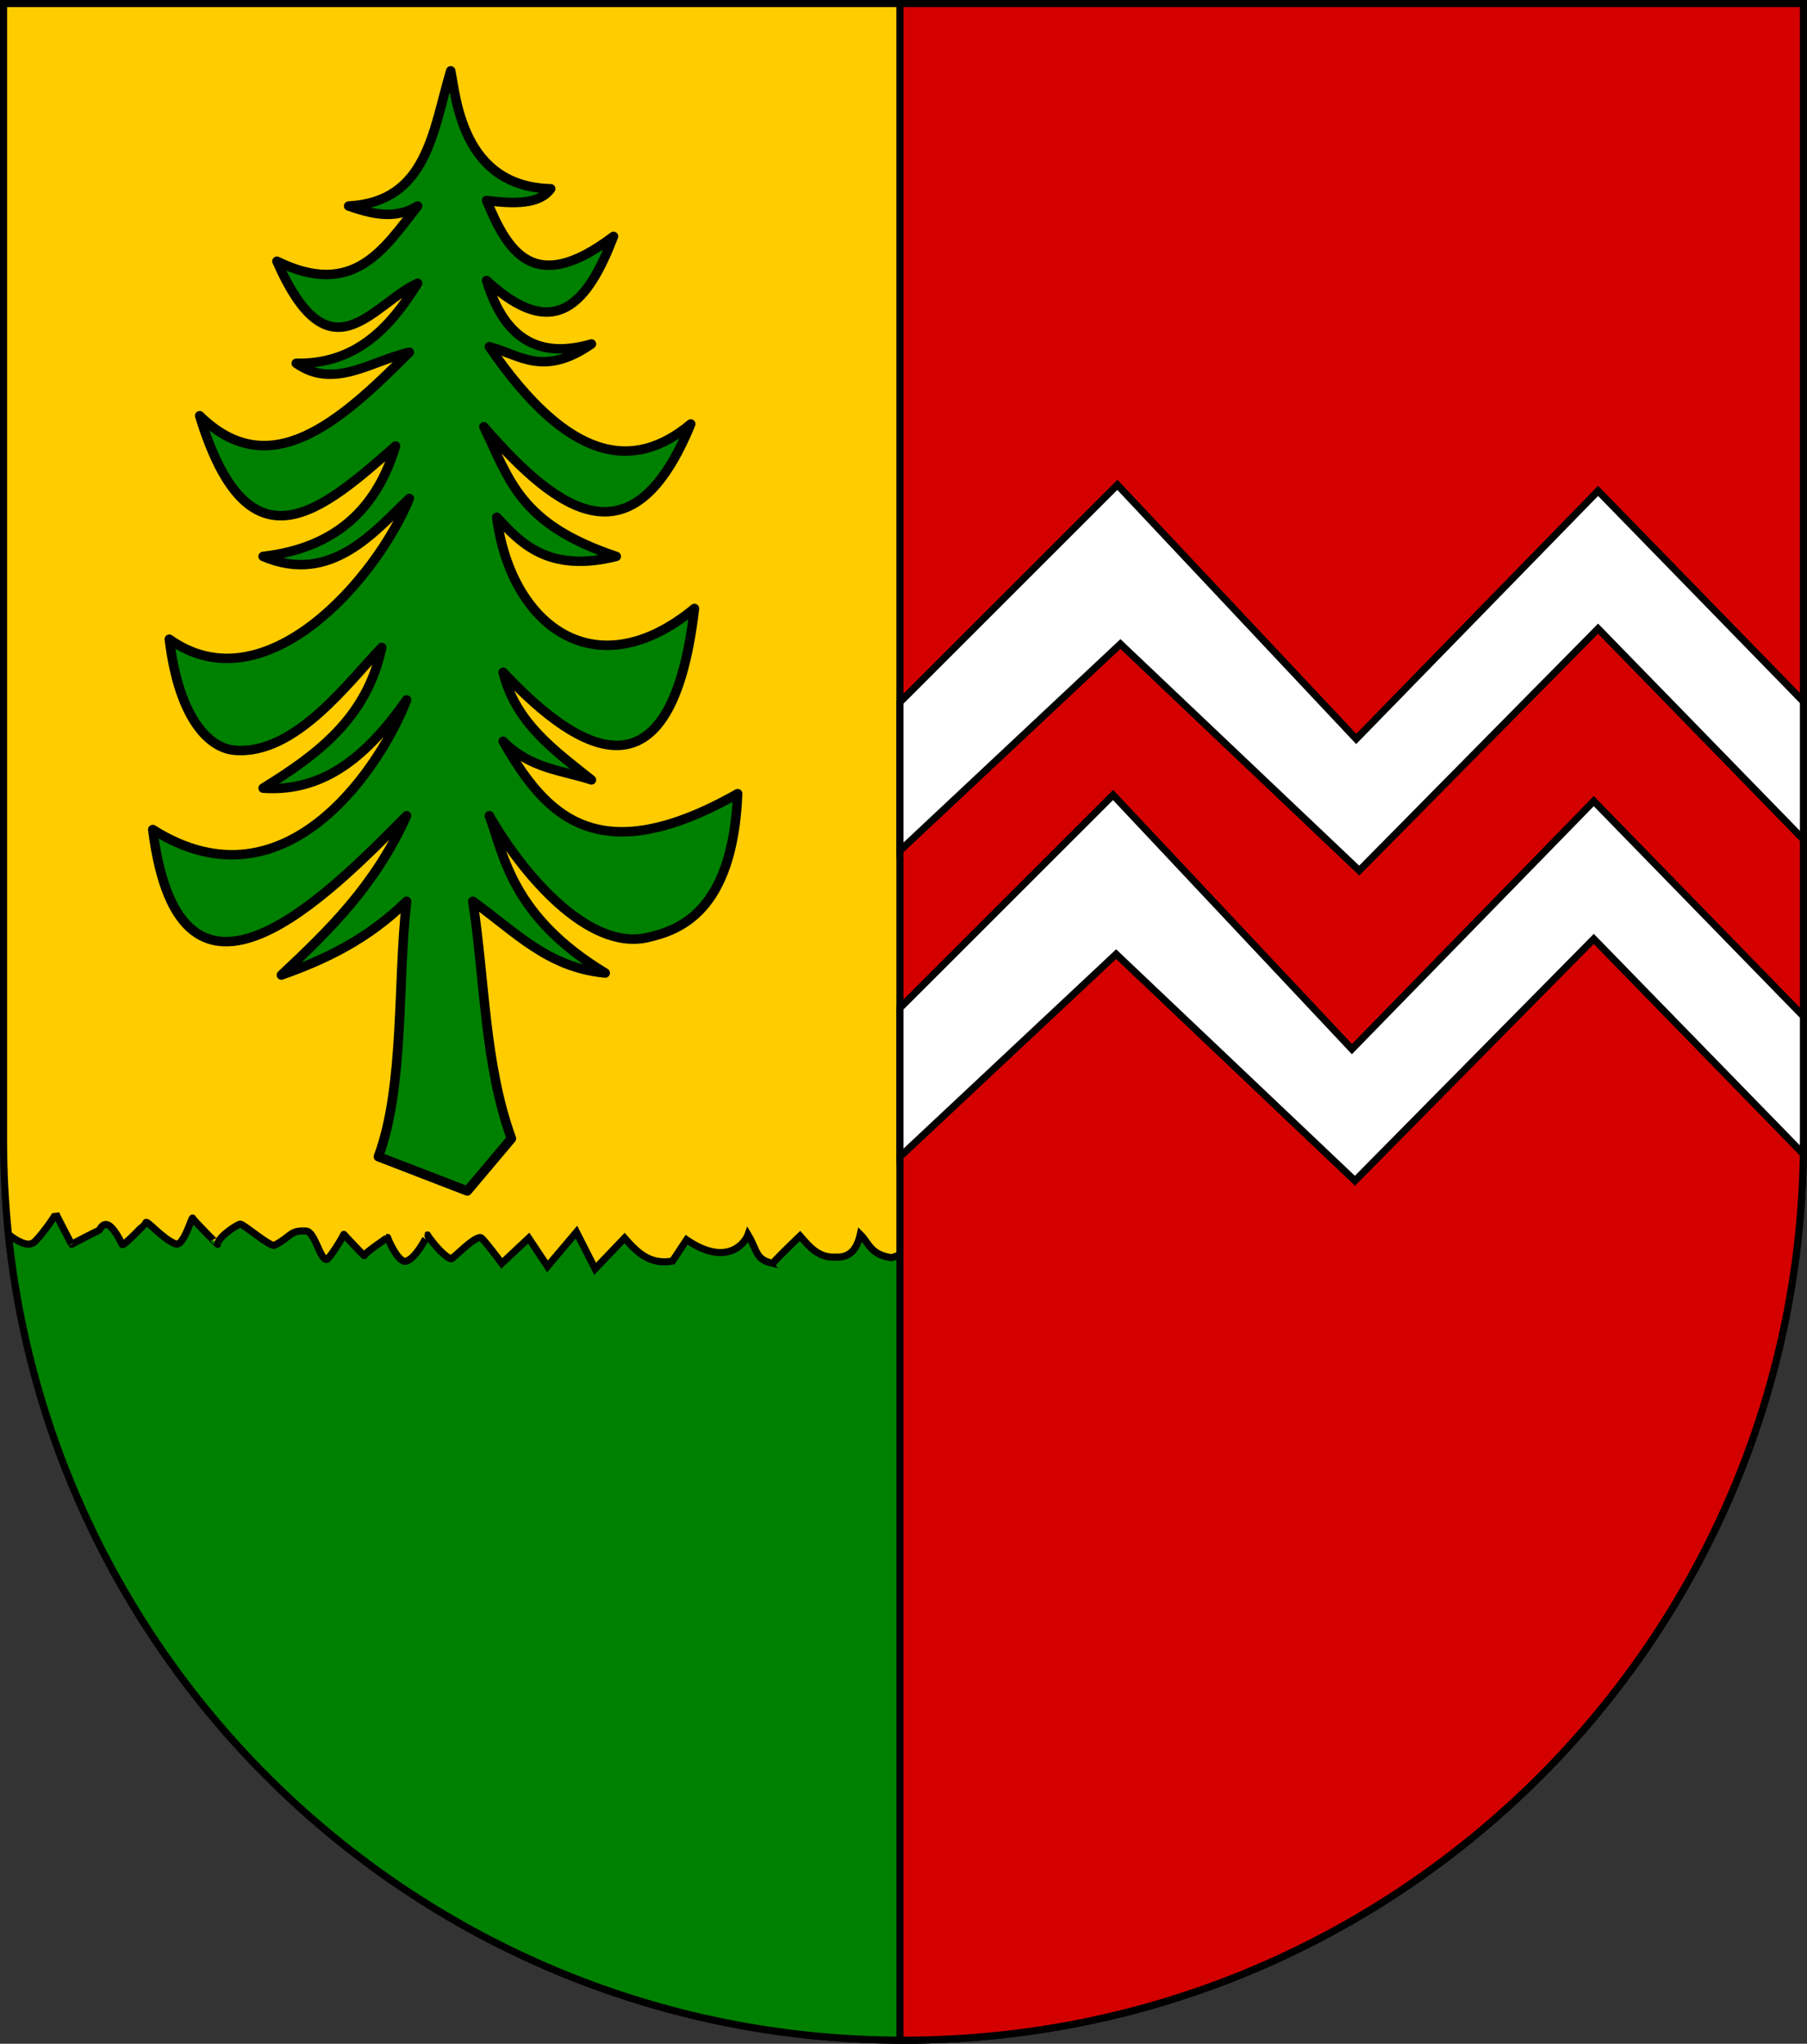 <?xml version="1.0" encoding="UTF-8" standalone="no"?>
<!-- Created with Inkscape (http://www.inkscape.org/) -->

<svg
   xmlns:dc="http://purl.org/dc/elements/1.1/"
   xmlns:cc="http://creativecommons.org/ns#"
   xmlns:rdf="http://www.w3.org/1999/02/22-rdf-syntax-ns#"
   xmlns:svg="http://www.w3.org/2000/svg"
   xmlns="http://www.w3.org/2000/svg"
   xmlns:xlink="http://www.w3.org/1999/xlink"
   xmlns:sodipodi="http://sodipodi.sourceforge.net/DTD/sodipodi-0.dtd"
   xmlns:inkscape="http://www.inkscape.org/namespaces/inkscape"
   version="1.1"
   width="763"
   height="863"
   id="svg2"
   inkscape:version="0.47 r22583"
   sodipodi:docname="Wappen_Baronie_Tannwirk.svg">
  <rect width="100%" height="100%" fill="#333333" stroke="none"/>
  <sodipodi:namedview
     pagecolor="#ffffff"
     bordercolor="#666666"
     borderopacity="1"
     objecttolerance="10"
     gridtolerance="10"
     guidetolerance="10"
     inkscape:pageopacity="0"
     inkscape:pageshadow="2"
     inkscape:window-width="1186"
     inkscape:window-height="998"
     id="namedview157"
     showgrid="true"
     inkscape:zoom="0.54692932"
     inkscape:cx="324.56985"
     inkscape:cy="490.52123"
     inkscape:window-x="-4"
     inkscape:window-y="-4"
     inkscape:window-maximized="1"
     inkscape:current-layer="svg2"
     inkscape:snap-nodes="false">
    <inkscape:grid
       type="xygrid"
       id="grid5521" />
  </sodipodi:namedview>
  <defs
     id="defs4">
    <inkscape:perspective
       sodipodi:type="inkscape:persp3d"
       inkscape:vp_x="0 : 431.5 : 1"
       inkscape:vp_y="0 : 1000 : 0"
       inkscape:vp_z="763.00006 : 431.5 : 1"
       inkscape:persp3d-origin="381.50003 : 287.66667 : 1"
       id="perspective161" />
    <inkscape:perspective
       id="perspective3382"
       inkscape:persp3d-origin="125.5 : 101.4 : 1"
       inkscape:vp_z="251 : 152.10001 : 1"
       inkscape:vp_y="0 : 1000 : 0"
       inkscape:vp_x="0 : 152.10001 : 1"
       sodipodi:type="inkscape:persp3d" />
    <inkscape:perspective
       id="perspective3533"
       inkscape:persp3d-origin="0.5 : 0.33333333 : 1"
       inkscape:vp_z="1 : 0.5 : 1"
       inkscape:vp_y="0 : 1000 : 0"
       inkscape:vp_x="0 : 0.5 : 1"
       sodipodi:type="inkscape:persp3d" />
    <inkscape:perspective
       id="perspective3533-7"
       inkscape:persp3d-origin="0.5 : 0.33333333 : 1"
       inkscape:vp_z="1 : 0.5 : 1"
       inkscape:vp_y="0 : 1000 : 0"
       inkscape:vp_x="0 : 0.5 : 1"
       sodipodi:type="inkscape:persp3d" />
    <inkscape:perspective
       id="perspective3533-4"
       inkscape:persp3d-origin="0.5 : 0.33333333 : 1"
       inkscape:vp_z="1 : 0.5 : 1"
       inkscape:vp_y="0 : 1000 : 0"
       inkscape:vp_x="0 : 0.5 : 1"
       sodipodi:type="inkscape:persp3d" />
    <radialGradient
       gradientTransform="matrix(1.353,0,0,1.349,-77.629,-85.747)"
       gradientUnits="userSpaceOnUse"
       xlink:href="#linearGradient2893"
       id="radialGradient3163"
       fy="226.331"
       fx="221.445"
       r="300"
       cy="226.331"
       cx="221.445" />
    <linearGradient
       id="linearGradient2893">
      <stop
         id="stop2895"
         offset="0"
         style="stop-color:#ffffff;stop-opacity:0.314" />
      <stop
         id="stop2897"
         offset="0.19"
         style="stop-color:#ffffff;stop-opacity:0.251" />
      <stop
         id="stop2901"
         offset="0.6"
         style="stop-color:#6b6b6b;stop-opacity:0.125" />
      <stop
         id="stop2899"
         offset="1"
         style="stop-color:#000000;stop-opacity:0.125" />
    </linearGradient>
    <inkscape:perspective
       id="perspective3784"
       inkscape:persp3d-origin="300 : 220 : 1"
       inkscape:vp_z="600 : 330 : 1"
       inkscape:vp_y="0 : 1000 : 0"
       inkscape:vp_x="0 : 330 : 1"
       sodipodi:type="inkscape:persp3d" />
    <inkscape:perspective
       id="perspective3854"
       inkscape:persp3d-origin="267.03653 : 199.85913 : 1"
       inkscape:vp_z="534.07306 : 299.7887 : 1"
       inkscape:vp_y="0 : 1000 : 0"
       inkscape:vp_x="0 : 299.7887 : 1"
       sodipodi:type="inkscape:persp3d" />
    <inkscape:perspective
       id="perspective4674"
       inkscape:persp3d-origin="125.5 : 101.4 : 1"
       inkscape:vp_z="251 : 152.10001 : 1"
       inkscape:vp_y="0 : 1000 : 0"
       inkscape:vp_x="0 : 152.10001 : 1"
       sodipodi:type="inkscape:persp3d" />
    <inkscape:perspective
       id="perspective4707"
       inkscape:persp3d-origin="0.5 : 0.33333333 : 1"
       inkscape:vp_z="1 : 0.5 : 1"
       inkscape:vp_y="0 : 1000 : 0"
       inkscape:vp_x="0 : 0.5 : 1"
       sodipodi:type="inkscape:persp3d" />
    <inkscape:perspective
       id="perspective4735"
       inkscape:persp3d-origin="0.5 : 0.33333333 : 1"
       inkscape:vp_z="1 : 0.5 : 1"
       inkscape:vp_y="0 : 1000 : 0"
       inkscape:vp_x="0 : 0.5 : 1"
       sodipodi:type="inkscape:persp3d" />
    <inkscape:perspective
       id="perspective4772"
       inkscape:persp3d-origin="0.5 : 0.33333333 : 1"
       inkscape:vp_z="1 : 0.5 : 1"
       inkscape:vp_y="0 : 1000 : 0"
       inkscape:vp_x="0 : 0.5 : 1"
       sodipodi:type="inkscape:persp3d" />
    <inkscape:perspective
       id="perspective4800"
       inkscape:persp3d-origin="0.5 : 0.33333333 : 1"
       inkscape:vp_z="1 : 0.5 : 1"
       inkscape:vp_y="0 : 1000 : 0"
       inkscape:vp_x="0 : 0.5 : 1"
       sodipodi:type="inkscape:persp3d" />
    <inkscape:perspective
       id="perspective4873"
       inkscape:persp3d-origin="0.5 : 0.33333333 : 1"
       inkscape:vp_z="1 : 0.5 : 1"
       inkscape:vp_y="0 : 1000 : 0"
       inkscape:vp_x="0 : 0.5 : 1"
       sodipodi:type="inkscape:persp3d" />
    <inkscape:perspective
       id="perspective5000"
       inkscape:persp3d-origin="0.5 : 0.33333333 : 1"
       inkscape:vp_z="1 : 0.5 : 1"
       inkscape:vp_y="0 : 1000 : 0"
       inkscape:vp_x="0 : 0.5 : 1"
       sodipodi:type="inkscape:persp3d" />
    <inkscape:perspective
       id="perspective5073"
       inkscape:persp3d-origin="0.5 : 0.33333333 : 1"
       inkscape:vp_z="1 : 0.5 : 1"
       inkscape:vp_y="0 : 1000 : 0"
       inkscape:vp_x="0 : 0.5 : 1"
       sodipodi:type="inkscape:persp3d" />
    <inkscape:perspective
       id="perspective4862"
       inkscape:persp3d-origin="317.50369 : 227.09174 : 1"
       inkscape:vp_z="635.00739 : 340.6376 : 1"
       inkscape:vp_y="0 : 1000 : 0"
       inkscape:vp_x="0 : 340.6376 : 1"
       sodipodi:type="inkscape:persp3d" />
    <inkscape:perspective
       id="perspective4897"
       inkscape:persp3d-origin="0.5 : 0.33333333 : 1"
       inkscape:vp_z="1 : 0.5 : 1"
       inkscape:vp_y="0 : 1000 : 0"
       inkscape:vp_x="0 : 0.5 : 1"
       sodipodi:type="inkscape:persp3d" />
    <inkscape:perspective
       id="perspective4920"
       inkscape:persp3d-origin="0.5 : 0.33333333 : 1"
       inkscape:vp_z="1 : 0.5 : 1"
       inkscape:vp_y="0 : 1000 : 0"
       inkscape:vp_x="0 : 0.5 : 1"
       sodipodi:type="inkscape:persp3d" />
    <linearGradient
       id="linearGradient2893-9">
      <stop
         offset="0"
         style="stop-color:#ffffff;stop-opacity:0.314"
         id="stop2895-4" />
      <stop
         offset="0.19"
         style="stop-color:#ffffff;stop-opacity:0.251"
         id="stop2897-8" />
      <stop
         offset="0.6"
         style="stop-color:#6b6b6b;stop-opacity:0.125"
         id="stop2901-8" />
      <stop
         offset="1"
         style="stop-color:#000000;stop-opacity:0.125"
         id="stop2899-2" />
    </linearGradient>
    <g
       id="s">
      <g
         id="c">
        <path
           id="t"
           transform="matrix(0.951,0.309,-0.309,0.951,0,-1)"
           d="M 0,0 0,1 0.5,1 0,0 z" />
        <use
           xlink:href="#t"
           height="540"
           width="810"
           y="0"
           x="0"
           id="use2144"
           transform="scale(-1,1)" />
      </g>
      <g
         id="a">
        <use
           xlink:href="#c"
           height="540"
           width="810"
           y="0"
           x="0"
           id="use2147"
           transform="matrix(0.309,0.951,-0.951,0.309,0,0)" />
        <use
           xlink:href="#c"
           height="540"
           width="810"
           y="0"
           x="0"
           id="use2149"
           transform="matrix(-0.809,0.588,-0.588,-0.809,0,0)" />
      </g>
      <use
         xlink:href="#a"
         height="540"
         width="810"
         y="0"
         x="0"
         id="use2151"
         transform="scale(-1,1)" />
    </g>
    <clipPath
       id="clipPath3406">
      <path
         style="color:#000000;fill:#0000ff;fill-opacity:1;fill-rule:nonzero;stroke:none;stroke-width:1.888;marker:none;visibility:visible;display:block"
         id="path4298"
         d="m 22.45,192.239 124.051,0 124.051,0 0,173.497 c 0.767,93.721 -80.289,127.82 -124.051,127.82 -42.994,0 -124.818,-34.099 -124.051,-127.82 l 0,-173.497 z" />
    </clipPath>
    <linearGradient
       gradientTransform="translate(-220.872,-28.685)"
       gradientUnits="userSpaceOnUse"
       xlink:href="#linearGradient3980"
       id="linearGradient4074"
       y2="141.644"
       x2="-343.188"
       y1="187.54"
       x1="-645.17" />
    <linearGradient
       gradientTransform="translate(-220.872,-28.685)"
       gradientUnits="userSpaceOnUse"
       xlink:href="#linearGradient3980"
       id="linearGradient4044"
       y2="141.644"
       x2="-343.188"
       y1="187.54"
       x1="-645.17" />
    <radialGradient
       gradientTransform="matrix(1.552,1.804,-1.391,1.197,-606.081,-1074.182)"
       gradientUnits="userSpaceOnUse"
       xlink:href="#linearGradient3770"
       id="radialGradient3778"
       fy="254.599"
       fx="263.015"
       r="203.22"
       cy="254.599"
       cx="263.015" />
    <radialGradient
       gradientTransform="matrix(0.376,-7.704,8.896,0.402,-3870.8,-7107.54)"
       gradientUnits="userSpaceOnUse"
       xlink:href="#linearGradient5353"
       id="radialGradient3977"
       fy="516.538"
       fx="-941.504"
       r="209.292"
       cy="516.538"
       cx="-941.504" />
    <radialGradient
       gradientTransform="matrix(0.374,-7.595,8.848,0.397,-3880.78,-7030.1)"
       gradientUnits="userSpaceOnUse"
       xlink:href="#linearGradient5353"
       id="radialGradient3022"
       fy="516.538"
       fx="-941.504"
       r="209.292"
       cy="516.538"
       cx="-941.504" />
    <linearGradient
       id="linearGradient3448">
      <stop
         offset="0"
         style="stop-color:#f9d100;stop-opacity:0"
         id="stop3450" />
      <stop
         offset="1"
         style="stop-color:#f9d100;stop-opacity:0"
         id="stop3452" />
    </linearGradient>
    <linearGradient
       id="linearGradient2814">
      <stop
         offset="0"
         style="stop-color:#ffffff;stop-opacity:1"
         id="stop2816" />
      <stop
         offset="1"
         style="stop-color:#f9d100;stop-opacity:0"
         id="stop2818" />
    </linearGradient>
    <radialGradient
       gradientTransform="matrix(0.42,-8.891,9.917,0.464,-4258.93,-7979.38)"
       gradientUnits="userSpaceOnUse"
       xlink:href="#linearGradient5353"
       id="radialGradient2820"
       fy="516.538"
       fx="-941.504"
       r="209.292"
       cy="516.538"
       cx="-941.504" />
    <radialGradient
       gradientTransform="matrix(0.371,-7.595,8.771,0.397,-4730.55,-7040.28)"
       gradientUnits="userSpaceOnUse"
       xlink:href="#linearGradient5353"
       id="radialGradient2822"
       fy="516.538"
       fx="-941.504"
       r="209.292"
       cy="516.538"
       cx="-941.504" />
    <radialGradient
       gradientTransform="matrix(0.374,-7.595,8.848,0.397,-3880.78,-7030.1)"
       gradientUnits="userSpaceOnUse"
       xlink:href="#linearGradient5353"
       id="radialGradient3442"
       fy="516.538"
       fx="-941.504"
       r="209.292"
       cy="516.538"
       cx="-941.504" />
    <radialGradient
       gradientTransform="matrix(0.462,-9.462,10.927,0.494,-4923.85,-8781.59)"
       gradientUnits="userSpaceOnUse"
       xlink:href="#linearGradient5353"
       id="radialGradient2893"
       fy="516.538"
       fx="-941.504"
       r="209.292"
       cy="516.538"
       cx="-941.504" />
    <radialGradient
       gradientTransform="matrix(0.42,-8.891,9.917,0.464,-4258.93,-7979.38)"
       gradientUnits="userSpaceOnUse"
       xlink:href="#linearGradient5353"
       id="radialGradient5359"
       fy="516.538"
       fx="-941.504"
       r="209.292"
       cy="516.538"
       cx="-941.504" />
    <linearGradient
       id="linearGradient5353">
      <stop
         offset="0"
         style="stop-color:#f9d100;stop-opacity:1"
         id="stop5355" />
      <stop
         offset="1"
         style="stop-color:#f9d100;stop-opacity:0"
         id="stop5357" />
    </linearGradient>
    <linearGradient
       id="linearGradient3770">
      <stop
         offset="0"
         style="stop-color:#ffffff;stop-opacity:1"
         id="stop3772" />
      <stop
         offset="0.502"
         style="stop-color:#ffffff;stop-opacity:1"
         id="stop3780" />
      <stop
         offset="1"
         style="stop-color:#ffffff;stop-opacity:0"
         id="stop3774" />
    </linearGradient>
    <linearGradient
       id="linearGradient3980">
      <stop
         offset="0"
         style="stop-color:#f9d100;stop-opacity:1"
         id="stop3982" />
      <stop
         offset="0.5"
         style="stop-color:#f9d100;stop-opacity:1"
         id="stop3988" />
      <stop
         offset="1"
         style="stop-color:#f9d100;stop-opacity:0"
         id="stop3984" />
    </linearGradient>
    <inkscape:perspective
       id="perspective5284"
       inkscape:persp3d-origin="381.50003 : 287.66667 : 1"
       inkscape:vp_z="763.00006 : 431.5 : 1"
       inkscape:vp_y="0 : 1000 : 0"
       inkscape:vp_x="0 : 431.5 : 1"
       sodipodi:type="inkscape:persp3d" />
    <inkscape:perspective
       id="perspective4920-5"
       inkscape:persp3d-origin="0.5 : 0.33333333 : 1"
       inkscape:vp_z="1 : 0.5 : 1"
       inkscape:vp_y="0 : 1000 : 0"
       inkscape:vp_x="0 : 0.5 : 1"
       sodipodi:type="inkscape:persp3d" />
    <inkscape:perspective
       id="perspective5406"
       inkscape:persp3d-origin="0.5 : 0.33333333 : 1"
       inkscape:vp_z="1 : 0.5 : 1"
       inkscape:vp_y="0 : 1000 : 0"
       inkscape:vp_x="0 : 0.5 : 1"
       sodipodi:type="inkscape:persp3d" />
    <inkscape:perspective
       id="perspective5428"
       inkscape:persp3d-origin="0.5 : 0.33333333 : 1"
       inkscape:vp_z="1 : 0.5 : 1"
       inkscape:vp_y="0 : 1000 : 0"
       inkscape:vp_x="0 : 0.5 : 1"
       sodipodi:type="inkscape:persp3d" />
    <inkscape:perspective
       id="perspective3678"
       inkscape:persp3d-origin="0.5 : 0.33333333 : 1"
       inkscape:vp_z="1 : 0.5 : 1"
       inkscape:vp_y="0 : 1000 : 0"
       inkscape:vp_x="0 : 0.5 : 1"
       sodipodi:type="inkscape:persp3d" />
    <inkscape:perspective
       id="perspective3726"
       inkscape:persp3d-origin="0.5 : 0.33333333 : 1"
       inkscape:vp_z="1 : 0.5 : 1"
       inkscape:vp_y="0 : 1000 : 0"
       inkscape:vp_x="0 : 0.5 : 1"
       sodipodi:type="inkscape:persp3d" />
  </defs>
  <path
     d="m 1.5,1.5 0,480 C 1.5,691.368 171.632,861.5 381.5,861.5 c 209.868,0 380,-170.132 380,-380 l 0,-480 -760,0 z"
     id="path2850-7-1-7"
     style="fill:#ffcc00;fill-opacity:1;stroke:#000000;stroke-width:3;stroke-miterlimit:4;stroke-opacity:1;stroke-dasharray:none" />
  <path
     style="fill:#008000;fill-opacity:1;stroke:#000000;stroke-width:3;stroke-miterlimit:4;stroke-opacity:1;stroke-dasharray:none"
     d="M 23.562 512.406 C 23.504 513.378 16.29 523.338 14.062 524.781 C 11.434 526.485 7.251 524.109 3.562 521.281 C 23.454 712.448 185.07 861.5 381.5 861.5 C 389.307 861.5 397.06 861.245 404.75 860.781 L 401.938 523 L 394.625 529.031 L 384.219 520.656 C 385.525 525.171 384.27 529.024 376.406 531.062 C 367.582 529.851 366.892 524.863 363.25 521.25 C 361.896 527.296 358.961 531.172 352.969 530.812 C 345.659 531.296 341.817 526.49 337.812 521.906 C 332.568 526.914 326.238 533.167 326.344 533.5 C 318.841 531.824 319.949 528.259 315.844 521.375 C 314.599 524.83 306.943 535.153 289.906 523.531 L 283.969 532.5 C 274.329 534.243 268.916 528.705 263.719 522.781 L 251.281 535.781 L 243.406 520.281 L 231.188 534.719 L 223.25 522.812 L 211.875 533.469 C 211.875 533.469 203.925 522.762 203 522.594 C 200.129 522.071 191.025 531.804 190.469 531.594 C 186.374 530.046 180.39 521.597 180.5 521.469 C 180.562 521.397 175.761 531.482 171.438 532.562 C 168.076 533.403 163.499 522.639 163.688 522.531 C 163.825 522.453 153.571 529.364 153.812 530.188 C 153.929 530.583 144.892 520.985 145.125 521.156 C 145.435 521.384 138.958 531.832 137.906 531.844 C 135.079 531.875 132.947 520.082 129.312 519.844 C 122.295 519.384 123.256 522.033 115.906 525.844 C 114.283 526.685 103.166 517.223 101.562 516.906 C 100.564 516.709 91.826 522.428 91.906 525.469 C 91.908 525.532 81.731 515.353 81.344 514.375 C 81.028 513.578 77.509 526.486 74.188 525.281 C 68.807 523.33 61.911 514.973 61.594 516.281 C 61.536 516.519 52.058 526.422 51.625 525.531 C 44.61 511.101 42.411 519.422 41.75 519.562 C 41.269 519.665 30.214 525.372 30.25 525.438 C 30.379 525.67 23.973 513.576 23.562 512.406 z "
     id="path2850-7" />
  <path
     d="M 380,1.5 380,861.5 c 0.501,0.002 0.999,0 1.5,0 209.868,0 380,-170.132 380,-380 l 0,-480 -381.5,0 z"
     id="path2850"
     style="fill:#d40000;fill-opacity:1;stroke:#000000;stroke-width:3;stroke-miterlimit:4;stroke-opacity:1;stroke-dasharray:none" />
  <path
     d="m 159.769,488.418 c 11.027,-29.498 8.026,-74.054 11.909,-107.839 -16.304,15.944 -34.215,24.583 -52.864,31.146 20.305,-19.055 39.541,-37.733 52.864,-67.261 -32.825,33.09 -95.639,97.874 -107.179,5.825 57.572,36.363 97.934,-30.1 107.179,-54.754 -15.826,22.616 -34.263,39.141 -60.579,37.279 22.514,-13.988 43.72,-29.286 50.094,-59.414 -13.546,13.815 -36.381,45.712 -62.198,43.407 -10.452,-0.933 -23.369,-12.891 -27.506,-46.901 40.365,28.729 87.474,-25.549 101.354,-59.414 -13.95,13.069 -32.764,36.864 -61.744,24.465 31.194,-3.607 48.152,-20.738 55.919,-46.599 -30.976,27.127 -62.031,54.98 -82.714,-12.815 29.513,28.985 59.026,2.924 88.539,-26.795 -15.921,3.563 -31.843,15.913 -47.764,4.66 24.686,0.483 39.375,-14.483 51.259,-33.785 -19.161,8.69 -36.994,41.745 -59.414,-9.32 32.402,15.854 45.168,-5.111 59.414,-23.3 -9.708,5.889 -19.416,3.337 -29.125,0 33.277,-1.763 35.53,-31.853 43.104,-57.084 2.253,11.006 4.751,48.935 42.225,49.786 -4.748,6.648 -15.377,6.434 -27.08,4.968 9.161,22.038 20.223,40.364 53.589,15.145 -10.598,27.556 -24.421,45.635 -53.589,18.64 6.783,22.221 19.929,33.836 44.269,26.795 -20.404,14.185 -30.351,4.467 -43.104,1.165 33.502,48.887 60.902,52.765 85.044,32.62 -24.18,59.017 -55.069,38.487 -87.374,1.165 11.095,22.832 15.119,41.085 55.919,54.754 -28.951,7.178 -40.578,-5.94 -50.458,-16.542 5.812,45.206 41.299,73.239 83.472,38.522 -10.467,90.283 -54.606,54.774 -80.778,26.949 5.293,21.486 21.795,33.008 37.279,45.434 -12.612,-4.139 -25.742,-4.648 -37.279,-16.31 17.734,31.137 39.716,55.667 99.024,22.135 -2.072,50.134 -24.924,57.712 -38.026,60.739 -25.298,5.844 -53.07,-27.323 -66.822,-51.419 6.114,16.402 9.272,42.402 48.929,66.404 -24.329,-2.313 -37.613,-17.191 -55.919,-30.29 5.167,33.486 4.886,68.788 16.31,100.189 l -18.64,22.135 -37.539,-14.484 z"
     id="path3419"
     style="fill:#008000;fill-opacity:1;fill-rule:evenodd;stroke:#000000;stroke-width:4;stroke-linecap:round;stroke-linejoin:round;stroke-miterlimit:4;stroke-opacity:1;stroke-dasharray:none;marker-start:none" />
  <rect
     width="3.648"
     height="0"
     rx="0.876"
     x="-1236.519"
     y="-1788.709"
     id="rect17477"
     style="opacity:0.99;fill:#ffffff;fill-opacity:1;stroke:#000000;stroke-width:3;stroke-linejoin:bevel;stroke-miterlimit:4;stroke-opacity:1;stroke-dasharray:none" />
  <g
     transform="translate(-3874.082,-296.738)"
     id="g22331"
     style="stroke-width:3;stroke-miterlimit:4;stroke-dasharray:none;display:inline" />
  <rect
     width="1.523"
     height="0"
     x="1438.512"
     y="-2896.701"
     transform="matrix(0,-1,1,0,0,0)"
     id="rect12745"
     style="fill:#ffffff;fill-opacity:1;fill-rule:evenodd;stroke:none" />
  <g
     transform="matrix(0.298,0,0,0.298,-3471.552,-456.238)"
     id="g9824"
     style="fill:#2b5df2;fill-opacity:1;stroke-width:10.073;stroke-miterlimit:4;stroke-dasharray:none" />
  <g
     transform="matrix(-0.129,-1.389,1.389,-0.129,-2404.022,-1669.26)"
     id="g9477"
     style="stroke-width:2.15;stroke-miterlimit:4;stroke-dasharray:none" />
  <g
     transform="matrix(1.091,0,0,1,-2164.049,-400.254)"
     id="g11751"
     style="stroke-width:2.873;stroke-miterlimit:4;stroke-dasharray:none" />
  <rect
     width="0"
     height="9.524"
     x="-1223.344"
     y="0.463"
     id="rect4567"
     style="fill:#5ab532;fill-opacity:1;stroke:#000000;stroke-width:3;stroke-miterlimit:4;stroke-opacity:1;stroke-dasharray:none" />
  <g
     transform="matrix(2.546,0,0,2.546,-2575.84,-1522.767)"
     id="g3088" />
  <g
     transform="matrix(2.546,0,0,2.546,-2574.531,-1442.021)"
     id="g3093" />
  <g
     transform="matrix(2.546,0,0,2.546,-2317.243,-1509.334)"
     id="g8590" />
  <g
     transform="matrix(2.546,0,0,2.546,-2315.934,-1428.588)"
     id="g8592" />
  <path
     style="fill:#ffffff;stroke:#000000;stroke-width:3;stroke-linecap:butt;stroke-linejoin:miter;stroke-miterlimit:4;stroke-opacity:1;stroke-dasharray:none"
     d="M 471.812 204.719 L 380 296.5 L 380 359.219 L 473.094 271.938 L 573.938 367.625 L 674.781 265.469 L 761.5 354.5 L 761.5 296.281 L 674.781 207.281 L 572.656 312.031 L 471.812 204.719 z M 470 335.688 L 380 425.656 L 380 488.469 L 471.281 402.906 L 572.125 498.594 L 672.969 396.469 L 761.438 487.281 C 761.466 485.356 761.5 483.432 761.5 481.5 L 761.5 429.156 L 672.969 338.281 L 570.844 443 L 470 335.688 z "
     id="path2896-1" />
</svg>
